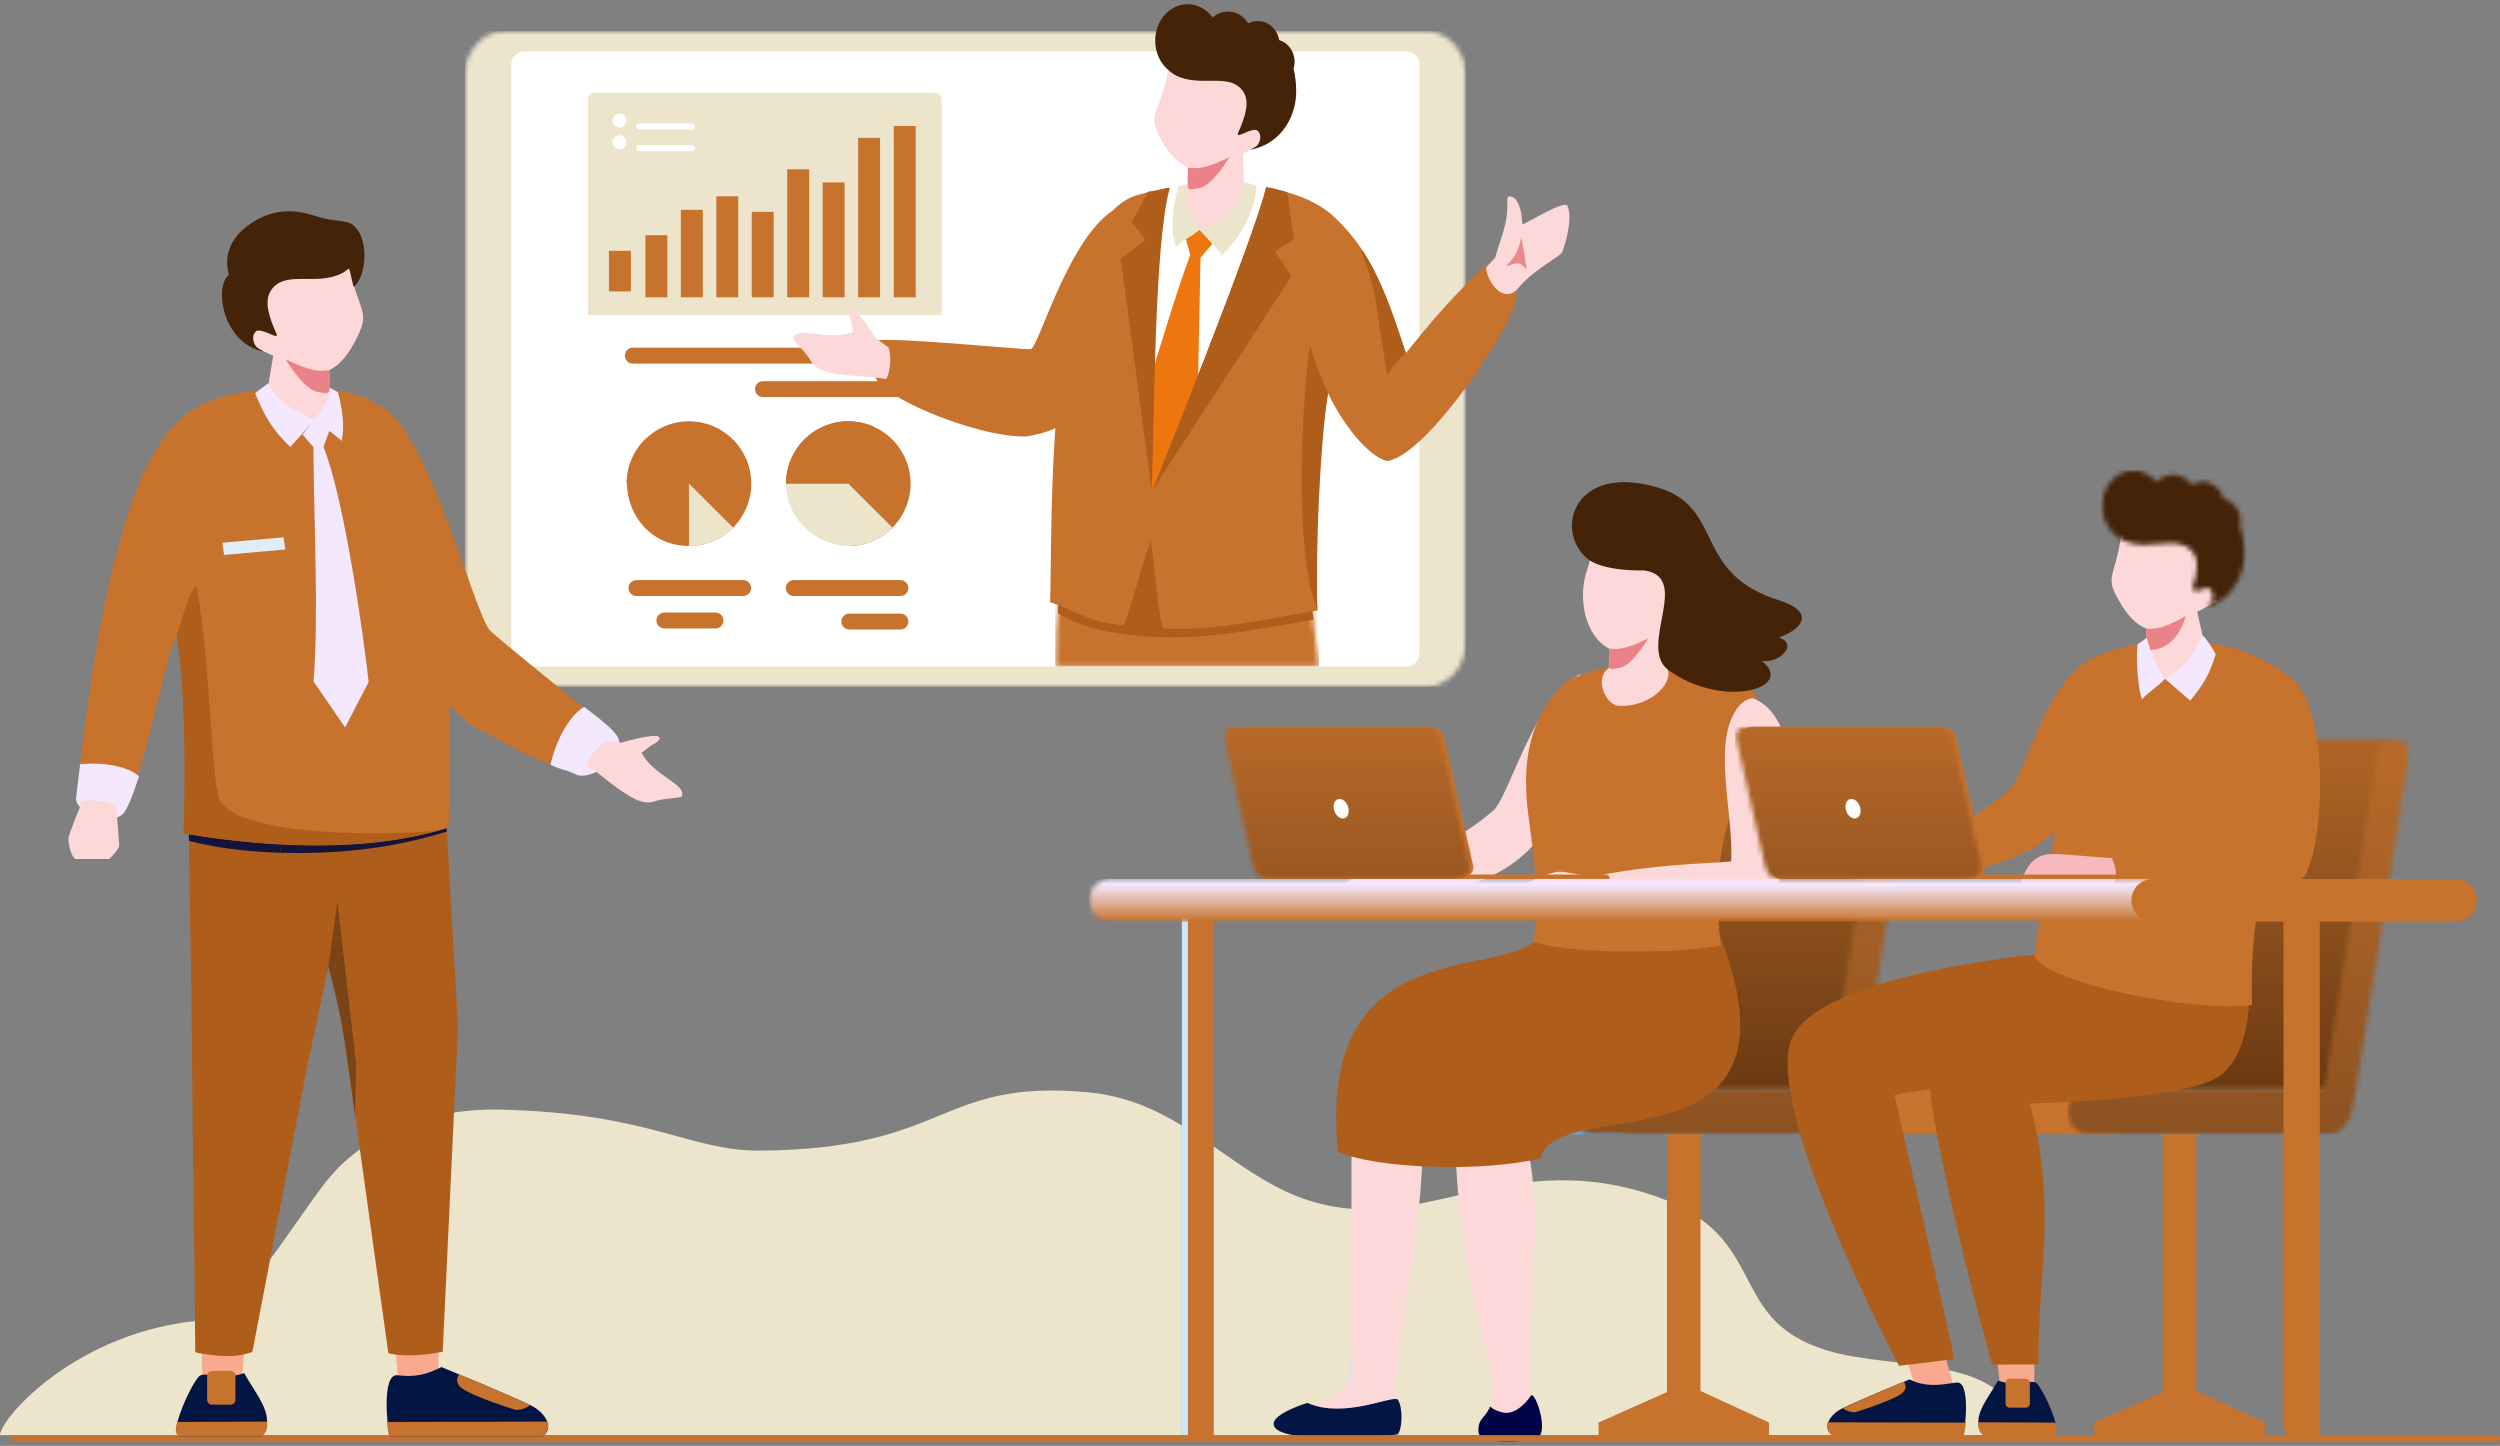 <svg width="536" height="310" viewBox="0 0 536 310" fill="none" xmlns="http://www.w3.org/2000/svg">
<rect x="0" y="0" width="536" height="310" fill="#808080" stroke="none"/>
<g clip-path="url(#clip0_21633_10812)">
<path fill-rule="evenodd" clip-rule="evenodd" d="M0 307.693H432.756C431.7 289.966 406.529 294.111 391.604 289.507C368.876 282.497 380.664 263.926 352.058 255.536C318.178 245.598 300.304 269.793 271.735 253.405C259.22 246.227 249.715 235.613 232.902 234.151C200.995 231.372 203.516 246.424 162.927 246.688C147.712 246.786 139.692 238.69 107.22 237.894C93.637 237.562 78.713 242.179 69.973 253.267C62.663 262.533 51.234 282.43 43.172 283.111C16.724 285.347 0.272 303.754 0 307.693Z" fill="#EDE4CC"/>
<mask id="mask0_21633_10812" style="mask-type:luminance" maskUnits="userSpaceOnUse" x="99" y="6" width="216" height="142">
<path d="M108.188 6.674H305.723C310.409 6.674 314.25 10.943 314.25 16.166V137.764C314.25 142.984 310.417 147.256 305.723 147.256H108.188C103.502 147.256 99.66 142.986 99.66 137.764V16.166C99.66 10.945 103.493 6.674 108.188 6.674Z" fill="white"/>
</mask>
<g mask="url(#mask0_21633_10812)">
<path d="M314.246 6.674H99.672V147.254H314.246V6.674Z" fill="#EDE4CC"/>
</g>
<path fill-rule="evenodd" clip-rule="evenodd" d="M112.341 11.043H301.584C302.313 11.045 303.011 11.336 303.526 11.852C304.041 12.368 304.331 13.068 304.333 13.798V140.132C304.331 140.862 304.041 141.562 303.526 142.078C303.011 142.594 302.313 142.885 301.584 142.887H112.341C111.612 142.885 110.913 142.594 110.398 142.078C109.883 141.562 109.592 140.862 109.59 140.132V13.798C109.592 13.068 109.883 12.368 110.398 11.852C110.913 11.336 111.612 11.045 112.341 11.043Z" fill="white"/>
<path fill-rule="evenodd" clip-rule="evenodd" d="M127.539 19.9H200.429C200.821 19.901 201.197 20.058 201.475 20.336C201.752 20.613 201.908 20.99 201.909 21.382V67.531H126.059V21.382C126.06 20.99 126.216 20.613 126.493 20.336C126.771 20.058 127.147 19.901 127.539 19.9Z" fill="#EDE4CC"/>
<path fill-rule="evenodd" clip-rule="evenodd" d="M193.052 124.369H170.176C169.724 124.371 169.292 124.551 168.973 124.871C168.653 125.191 168.474 125.625 168.473 126.077C168.474 126.529 168.654 126.962 168.973 127.282C169.292 127.601 169.725 127.781 170.176 127.783H193.052C193.504 127.781 193.937 127.601 194.256 127.282C194.576 126.962 194.756 126.529 194.758 126.077C194.757 125.624 194.577 125.191 194.257 124.871C193.938 124.55 193.504 124.37 193.052 124.369Z" fill="#C8732D"/>
<path fill-rule="evenodd" clip-rule="evenodd" d="M193.054 131.553H182.09C181.639 131.554 181.207 131.735 180.887 132.054C180.568 132.374 180.388 132.807 180.387 133.258C180.388 133.711 180.568 134.144 180.887 134.464C181.206 134.784 181.639 134.964 182.09 134.966H193.054C193.506 134.965 193.939 134.785 194.259 134.465C194.579 134.145 194.759 133.711 194.76 133.258C194.758 132.806 194.578 132.373 194.258 132.053C193.939 131.734 193.506 131.554 193.054 131.553Z" fill="#C8732D"/>
<path fill-rule="evenodd" clip-rule="evenodd" d="M181.875 90.322C178.334 90.323 174.938 91.732 172.434 94.239C169.93 96.747 168.523 100.147 168.523 103.693H181.877V117.064C183.631 117.064 185.367 116.718 186.987 116.046C188.608 115.374 190.08 114.389 191.32 113.148C192.56 111.906 193.543 110.432 194.214 108.81C194.886 107.188 195.231 105.449 195.231 103.693C195.231 101.937 194.886 100.199 194.214 98.576C193.543 96.954 192.56 95.48 191.32 94.239C190.08 92.997 188.608 92.012 186.987 91.34C185.367 90.668 183.631 90.322 181.877 90.322" fill="#C8732D"/>
<path fill-rule="evenodd" clip-rule="evenodd" d="M181.195 117.048C181.305 117.048 181.416 117.048 181.526 117.06C181.416 117.06 181.305 117.06 181.195 117.048ZM180.206 116.961C180.3 116.973 180.395 116.985 180.49 116.993C180.395 116.981 180.3 116.981 180.206 116.961ZM179.554 116.863C179.64 116.879 179.725 116.894 179.812 116.906C179.727 116.894 179.64 116.879 179.554 116.863ZM168.523 103.694C168.523 110.982 174.631 116.908 181.877 117.058C181.763 117.058 181.648 117.058 181.534 117.058H181.877H182.17C185.62 116.987 188.908 115.577 191.341 113.126L181.877 103.689L168.523 103.694Z" fill="#EDE4CC"/>
<path fill-rule="evenodd" clip-rule="evenodd" d="M168.597 105.106C168.597 105.178 168.611 105.251 168.621 105.324C168.621 105.251 168.603 105.178 168.597 105.106ZM168.564 104.763C168.564 104.848 168.578 104.93 168.586 105.013C168.578 104.93 168.57 104.848 168.564 104.763ZM168.528 104.053C168.528 104.159 168.528 104.257 168.538 104.37C168.534 104.265 168.523 104.159 168.523 104.053H168.528ZM172.631 94.043C171.331 95.29 170.296 96.788 169.59 98.446C168.884 100.104 168.521 101.889 168.523 103.691H181.877L172.631 94.043Z" fill="#C8732D"/>
<path fill-rule="evenodd" clip-rule="evenodd" d="M147.719 90.322C145.965 90.322 144.229 90.668 142.608 91.34C140.988 92.011 139.515 92.996 138.275 94.238C137.035 95.479 136.051 96.954 135.38 98.576C134.709 100.198 134.363 101.937 134.363 103.693H147.719V117.064C149.473 117.064 151.209 116.718 152.829 116.046C154.449 115.374 155.922 114.389 157.162 113.148C158.402 111.906 159.385 110.432 160.056 108.81C160.727 107.188 161.073 105.449 161.073 103.693C161.073 101.937 160.727 100.199 160.056 98.576C159.385 96.954 158.402 95.48 157.162 94.239C155.922 92.997 154.449 92.012 152.829 91.34C151.209 90.668 149.473 90.322 147.719 90.322Z" fill="#C8732D"/>
<path fill-rule="evenodd" clip-rule="evenodd" d="M147.381 117.06C147.494 117.06 147.61 117.06 147.726 117.06V103.693L157.187 113.13C155.948 114.379 154.473 115.37 152.849 116.045C151.225 116.72 149.484 117.066 147.726 117.064M147.044 117.048C147.153 117.048 147.265 117.048 147.374 117.06L147.044 117.048ZM146.055 116.961C146.15 116.973 146.244 116.985 146.339 116.993C146.244 116.981 146.15 116.981 146.055 116.961ZM145.403 116.863C145.488 116.879 145.576 116.893 145.661 116.906C145.582 116.893 145.488 116.879 145.403 116.863Z" fill="#EDE4CC"/>
<path fill-rule="evenodd" clip-rule="evenodd" d="M134.406 104.763C134.406 104.846 134.42 104.93 134.428 105.013C134.42 104.93 134.408 104.846 134.408 104.763H134.406ZM134.37 104.053C134.37 104.159 134.374 104.265 134.382 104.37C134.376 104.265 134.372 104.159 134.37 104.053ZM138.469 94.043C135.992 96.417 134.525 99.656 134.374 103.086C134.363 103.289 134.359 103.492 134.359 103.685H134.386C134.66 111.124 140.008 117.056 147.715 117.056V103.691L138.469 94.043Z" fill="#C8732D"/>
<path fill-rule="evenodd" clip-rule="evenodd" d="M193.053 74.539H135.67C135.218 74.54 134.785 74.72 134.466 75.04C134.146 75.36 133.966 75.794 133.965 76.247C133.966 76.699 134.146 77.133 134.466 77.453C134.785 77.773 135.218 77.953 135.67 77.954H193.053C193.505 77.953 193.938 77.773 194.258 77.453C194.577 77.133 194.757 76.699 194.758 76.247C194.757 75.794 194.577 75.36 194.258 75.04C193.938 74.72 193.505 74.54 193.053 74.539Z" fill="#C8732D"/>
<path fill-rule="evenodd" clip-rule="evenodd" d="M193.051 81.723H163.578C163.127 81.724 162.694 81.905 162.375 82.225C162.056 82.545 161.876 82.978 161.875 83.43C161.876 83.883 162.056 84.316 162.375 84.636C162.694 84.956 163.127 85.136 163.578 85.138H193.051C193.503 85.137 193.937 84.957 194.256 84.637C194.576 84.317 194.756 83.883 194.757 83.43C194.756 82.978 194.576 82.544 194.256 82.224C193.937 81.904 193.503 81.724 193.051 81.723Z" fill="#C8732D"/>
<path fill-rule="evenodd" clip-rule="evenodd" d="M159.328 124.369H136.452C136 124.37 135.566 124.55 135.247 124.871C134.927 125.191 134.747 125.624 134.746 126.077C134.748 126.529 134.928 126.962 135.248 127.282C135.567 127.601 136 127.781 136.452 127.783H159.328C159.779 127.781 160.212 127.601 160.532 127.282C160.851 126.962 161.032 126.529 161.033 126.077C161.032 125.624 160.852 125.191 160.533 124.871C160.213 124.55 159.78 124.37 159.328 124.369Z" fill="#C8732D"/>
<path fill-rule="evenodd" clip-rule="evenodd" d="M153.408 131.322H142.444C141.992 131.323 141.559 131.503 141.24 131.823C140.92 132.142 140.74 132.576 140.738 133.028C140.739 133.481 140.919 133.914 141.239 134.234C141.559 134.554 141.992 134.735 142.444 134.736H153.408C153.86 134.735 154.293 134.554 154.613 134.234C154.932 133.914 155.112 133.481 155.113 133.028C155.112 132.576 154.931 132.142 154.612 131.823C154.292 131.503 153.859 131.323 153.408 131.322Z" fill="#C8732D"/>
<path fill-rule="evenodd" clip-rule="evenodd" d="M132.826 24.381C133.121 24.381 133.409 24.468 133.654 24.632C133.899 24.796 134.09 25.029 134.203 25.302C134.316 25.575 134.345 25.875 134.288 26.164C134.23 26.454 134.088 26.72 133.88 26.928C133.672 27.137 133.406 27.279 133.117 27.337C132.828 27.394 132.528 27.365 132.256 27.252C131.984 27.139 131.751 26.948 131.587 26.702C131.423 26.457 131.336 26.168 131.336 25.873C131.336 25.477 131.493 25.098 131.772 24.818C132.052 24.538 132.431 24.381 132.826 24.381Z" fill="white"/>
<path fill-rule="evenodd" clip-rule="evenodd" d="M132.826 29.01C133.121 29.01 133.409 29.097 133.654 29.261C133.899 29.425 134.09 29.658 134.203 29.931C134.316 30.204 134.345 30.504 134.288 30.793C134.23 31.082 134.088 31.348 133.88 31.557C133.672 31.766 133.406 31.908 133.117 31.965C132.828 32.023 132.528 31.994 132.256 31.881C131.984 31.768 131.751 31.576 131.587 31.331C131.423 31.086 131.336 30.797 131.336 30.502C131.336 30.106 131.493 29.727 131.772 29.447C132.052 29.167 132.431 29.01 132.826 29.01Z" fill="white"/>
<path fill-rule="evenodd" clip-rule="evenodd" d="M137.048 26.479H148.347C148.521 26.479 148.687 26.548 148.809 26.671C148.932 26.794 149.001 26.96 149.001 27.133C149.001 27.307 148.932 27.473 148.809 27.595C148.687 27.718 148.521 27.787 148.347 27.788H137.048C136.875 27.787 136.709 27.718 136.587 27.595C136.464 27.473 136.395 27.307 136.395 27.133C136.395 26.96 136.464 26.794 136.587 26.671C136.709 26.548 136.875 26.479 137.048 26.479Z" fill="white"/>
<path fill-rule="evenodd" clip-rule="evenodd" d="M137.048 31.109H148.347C148.521 31.11 148.687 31.179 148.809 31.302C148.932 31.424 149.001 31.59 149.001 31.764C149.001 31.937 148.932 32.104 148.809 32.226C148.687 32.349 148.521 32.418 148.347 32.419H137.048C136.875 32.418 136.709 32.349 136.587 32.226C136.464 32.104 136.395 31.937 136.395 31.764C136.395 31.59 136.464 31.424 136.587 31.302C136.709 31.179 136.875 31.11 137.048 31.109Z" fill="white"/>
<path fill-rule="evenodd" clip-rule="evenodd" d="M181.869 103.693L172.625 94.045C174.548 92.2 176.977 90.971 179.601 90.518C182.226 90.064 184.926 90.405 187.355 91.497L181.869 103.693Z" fill="#C8732D"/>
<path fill-rule="evenodd" clip-rule="evenodd" d="M243.165 66.181C237.705 78.175 235.653 91.243 220.033 93.575C208.978 93.882 186.268 84.02 187.762 80.198C189.386 76.047 183.592 72.758 189.945 72.879C198.387 72.855 219.052 74.996 220.957 74.862C222.76 74.736 229.742 48.026 240.822 43.993C242.138 43.145 247.008 60.387 243.165 66.183" fill="#C8732D"/>
<path fill-rule="evenodd" clip-rule="evenodd" d="M187.759 72.519C187 71.332 183.936 66.66 182.706 66.146C182.076 65.884 182.044 66.124 181.944 66.478C181.857 66.788 181.958 67.506 182.182 67.937C182.649 68.842 182.633 70.69 182.963 71.147C177.569 73.302 170.531 69.59 170.012 72.615C170.268 73.176 172.824 75.723 173.309 76.551C174.852 79.194 175.896 80.32 187.436 80.867C187.983 80.893 189.424 81.255 190.017 81.273C190.539 80.381 191.347 77.466 190.527 74.514L187.759 72.519Z" fill="#FDD8D9"/>
<mask id="mask1_21633_10812" style="mask-type:luminance" maskUnits="userSpaceOnUse" x="226" y="91" width="57" height="52">
<path d="M228.532 117.935C227.177 123.883 226.221 133.471 226.31 142.887H282.818C281.748 132.747 280.058 122.375 279.551 115.664C279.551 115.664 266.26 115.507 258.171 110.931C245.877 103.981 238.273 75.69 240.582 104.804C241.012 110.26 230.446 110.411 228.532 117.935Z" fill="white"/>
</mask>
<g mask="url(#mask1_21633_10812)">
<path d="M282.823 75.689H226.227V142.885H282.823V75.689Z" fill="url(#paint0_linear_21633_10812)"/>
</g>
<path fill-rule="evenodd" clip-rule="evenodd" d="M228.526 117.935C227.476 122.548 226.956 125.817 226.82 131.444C232.404 135.028 240.105 136.136 247.54 136.557C259.113 137.211 271.489 134.524 281.616 132.871C280.739 125.497 279.978 121.387 279.545 115.664C279.545 115.664 266.254 115.507 258.165 110.931C245.871 103.981 238.268 75.69 240.576 104.804C241.007 110.26 230.44 110.411 228.526 117.935Z" fill="#AE5D1A"/>
<path fill-rule="evenodd" clip-rule="evenodd" d="M284.724 84.249C282.919 94.849 281.451 112.825 282.444 130.881C270.832 132.878 259.929 135.303 249.406 134.744C248.594 134.701 247.008 116.569 246.73 116.183C246.346 115.646 241.481 134.124 240.842 134.073C233.49 133.439 230.182 130.723 225.137 129.115C225.746 114.772 223.433 46.153 244.661 41.595C259.02 37.566 278.28 38.841 286.235 46.696L286.302 46.759C294.381 54.348 297.554 63.964 301.424 75.731C307.085 68.549 312.331 62.72 318.377 56.981C319.977 55.46 325.124 61.978 325.09 63.787C324.994 68.788 306.289 97.535 297.457 98.836C293.276 97.955 287.646 90.551 284.73 84.263" fill="#C8732D"/>
<path fill-rule="evenodd" clip-rule="evenodd" d="M250.234 40.194C247.627 52.036 246.721 92.034 246.985 105.249C247.491 104.254 269.594 49.198 271.461 40.057C265.401 38.329 256.9 38.563 250.224 40.204" fill="white"/>
<path d="M246.109 82.743L246.989 105.238L256.799 84.556L257.388 55.247L260.257 51.899L257.163 49.256L254.168 50.943L255.183 54.653C252.17 62.7 248.109 76.473 246.109 82.743Z" fill="#EE760F"/>
<path fill-rule="evenodd" clip-rule="evenodd" d="M292.094 53.668C296.222 59.94 298.638 67.277 301.415 75.718C301.415 75.718 298.926 77.871 298.187 79.188C297.448 80.505 297.405 80.505 297.405 80.505C297.405 80.505 295.966 71.408 295.103 65.313C294.24 59.218 291.73 53.66 291.73 53.66L292.094 53.668Z" fill="#AE5D1A"/>
<path fill-rule="evenodd" clip-rule="evenodd" d="M284.727 84.251C283.035 95.026 282.044 117.356 282.446 130.883C276.761 116.756 279.776 79.776 280.879 74.082C281.904 77.564 283.193 80.962 284.737 84.247" fill="#AE5D1A"/>
<path fill-rule="evenodd" clip-rule="evenodd" d="M248.646 29.405C250.173 32.454 252.301 34.792 254.694 35.937L254.613 40.356L253.972 40.903C251.456 43.603 254.3 49.425 257.165 49.255C264.41 49.612 269.851 43.383 267.672 40.155L266.726 39.1L266.523 32.842C266.899 32.822 269.618 31.273 270.428 31.025C271.238 30.777 272.426 29.214 272.507 27.569C272.588 25.924 270.04 26.453 270.04 26.453C273.124 22.228 276.616 18.776 272.089 14.973C267.561 11.169 257.159 8.947 257.159 8.947L250.893 6.768C251.689 8.931 250.625 16.146 249.017 20.651C247.578 24.692 246.597 25.326 248.646 29.405Z" fill="#FDD8D9"/>
<path fill-rule="evenodd" clip-rule="evenodd" d="M263.565 33.711C263.565 33.711 260.024 39.791 257.115 40.343C254.205 40.893 255.694 40.487 254.609 40.357L254.691 35.937C256.695 36.258 258.656 36.1 263.565 33.711Z" fill="#EA8287"/>
<path fill-rule="evenodd" clip-rule="evenodd" d="M251.992 16.119C257.196 18.791 263.19 15.623 266.221 19.197C267.722 20.966 267.571 23.519 265.89 27.459C265.395 28.62 264.733 29.476 266.702 28.567C267.602 28.16 269.082 27.569 269.588 27.977C270.714 28.888 270.146 30.803 269.246 31.419C268.84 31.694 268.087 32.104 268.087 32.104C275.088 30.777 278.005 24.452 277.906 19.362C277.886 17.804 277.699 16.253 277.35 14.735C277.497 14.252 277.572 13.751 277.571 13.247C277.571 11.037 276.164 9.171 274.239 8.583C273.882 6.274 271.975 4.517 269.675 4.517C269.004 4.516 268.341 4.668 267.738 4.962L267.506 4.901C267.137 4.274 266.633 3.736 266.031 3.327C265.429 2.919 264.743 2.649 264.024 2.539C263.305 2.428 262.57 2.479 261.873 2.688C261.176 2.897 260.534 3.259 259.994 3.747C258.719 2.008 256.79 0.9 254.632 0.9C250.79 0.9 247.676 4.405 247.676 8.731C247.676 11.437 248.894 13.814 250.75 15.237C251.134 15.575 251.551 15.874 251.994 16.129" fill="#442309"/>
<path fill-rule="evenodd" clip-rule="evenodd" d="M318.625 57.354L320.568 55.234C321.244 52.636 322.282 50.28 322.854 47.49C323.141 46.092 323.26 43.851 323.165 42.916C323.025 41.558 324.619 42.176 325.084 42.894C326.401 44.927 326.217 47.055 326.389 48.106C327.163 47.997 335.526 42.703 336.092 44.169C337.252 47.218 335.504 52.575 334.949 54.008C334.523 55.106 328.757 57.639 325.037 62.317C321.492 65.061 318.613 59.418 318.625 57.354Z" fill="#FDD8D9"/>
<path fill-rule="evenodd" clip-rule="evenodd" d="M325.874 52.143C325.874 52.143 325.297 54.159 324.499 55.18C323.701 56.2 322.875 57.13 322.875 57.13C325.49 56.351 325.476 55.93 327.342 57.752C327.342 57.752 326.922 55.424 326.767 54.249C326.613 53.074 326.146 50.945 326.146 50.945L325.874 52.143Z" fill="#E68A8E"/>
<path fill-rule="evenodd" clip-rule="evenodd" d="M246.992 105.238L276.869 59.277L273.389 53.877L277.436 51.263L275.986 41.214C274.971 40.919 272.693 40.262 271.456 40.1C269.513 49.396 247.51 104.211 246.994 105.236" fill="#AE5D1A"/>
<path fill-rule="evenodd" clip-rule="evenodd" d="M246.922 105.237L240.305 55.429L245.598 51.52L242.664 47.545L246.215 41.04C247.496 41.145 249.295 40.401 250.834 40.227C247.383 52.17 247.515 91.71 246.922 105.247" fill="#AE5D1A"/>
<path d="M143.083 50.424H138.379V63.74H143.083V50.424Z" fill="#C8732D"/>
<path d="M150.677 44.988H145.973V63.74H150.677V44.988Z" fill="#C8732D"/>
<path d="M158.282 42.092H153.578V63.741H158.282V42.092Z" fill="#C8732D"/>
<path d="M165.88 45.414H161.176V63.739H165.88V45.414Z" fill="#C8732D"/>
<path d="M173.482 36.293H168.777V63.738H173.482V36.293Z" fill="#C8732D"/>
<path d="M181.083 39.107H176.379V63.741H181.083V39.107Z" fill="#C8732D"/>
<path d="M188.685 29.562H183.98V63.743H188.685V29.562Z" fill="#C8732D"/>
<path d="M196.337 27.018H191.633V63.739H196.337V27.018Z" fill="#C8732D"/>
<path fill-rule="evenodd" clip-rule="evenodd" d="M257.164 49.253C258.847 51.217 260.352 52.693 262.037 54.657C265.746 51.081 268.861 46.096 269.43 39.863C268.163 39.442 268.246 39.342 266.76 39.135C266.274 43.363 263.964 46.777 257.164 49.253Z" fill="#EDE4CC"/>
<path fill-rule="evenodd" clip-rule="evenodd" d="M257.164 49.255C255.268 50.959 254.011 51.19 252.116 52.896C250.764 48.627 251.457 44.347 252.705 39.885L254.628 39.478C254.177 42.967 255.3 46.854 257.164 49.247" fill="#EDE4CC"/>
<path fill-rule="evenodd" clip-rule="evenodd" d="M342.727 304.995L361.306 296.711L379.273 304.995V307.841C367.077 307.801 354.882 307.841 342.727 307.841V304.995Z" fill="#C8732D"/>
<path fill-rule="evenodd" clip-rule="evenodd" d="M346.739 233.509H297.382C296.74 233.496 296.102 233.611 295.505 233.848C294.908 234.085 294.364 234.438 293.906 234.888C293.447 235.338 293.083 235.875 292.834 236.468C292.585 237.061 292.457 237.697 292.457 238.34C292.457 238.983 292.585 239.62 292.834 240.212C293.083 240.805 293.447 241.342 293.906 241.792C294.364 242.242 294.908 242.596 295.505 242.833C296.102 243.069 296.74 243.185 297.382 243.172H346.739C347.381 243.185 348.019 243.069 348.616 242.833C349.213 242.596 349.756 242.242 350.215 241.792C350.674 241.342 351.038 240.805 351.287 240.212C351.536 239.62 351.664 238.983 351.664 238.34C351.664 237.697 351.536 237.061 351.287 236.468C351.038 235.875 350.674 235.338 350.215 234.888C349.756 234.438 349.213 234.085 348.616 233.848C348.019 233.611 347.381 233.496 346.739 233.509Z" fill="#59ABEA"/>
<mask id="mask2_21633_10812" style="mask-type:luminance" maskUnits="userSpaceOnUse" x="346" y="158" width="61" height="76">
<path d="M361.647 158.4H406.776L395.427 233.685L350.297 233.726C350.121 233.726 349.944 233.713 349.77 233.685C347.912 233.685 346.671 231.652 346.96 229.823L357.786 161.22C358.074 159.38 359.792 158.406 361.643 158.406L361.647 158.4Z" fill="white"/>
</mask>
<g mask="url(#mask2_21633_10812)">
<path d="M406.773 158.4H346.664V233.728H406.773V158.4Z" fill="url(#paint1_linear_21633_10812)"/>
</g>
<mask id="mask3_21633_10812" style="mask-type:luminance" maskUnits="userSpaceOnUse" x="337" y="158" width="74" height="86">
<path d="M403.432 161.218L391.966 233.51H341.899C340.637 233.536 339.434 234.056 338.551 234.96C337.667 235.863 337.172 237.077 337.172 238.341C337.172 239.606 337.667 240.82 338.551 241.723C339.434 242.626 340.637 243.147 341.899 243.173H392.35C397.164 243.173 398 238.658 398.441 235.923L410.124 162.273C410.414 160.443 409.171 158.41 407.314 158.41C405.454 158.41 403.74 159.386 403.456 161.224" fill="white"/>
</mask>
<g mask="url(#mask3_21633_10812)">
<path d="M410.411 158.402H337.078V243.173H410.411V158.402Z" fill="url(#paint2_linear_21633_10812)"/>
</g>
<path d="M364.584 243.17H357.402V301.252H364.584V243.17Z" fill="#C8732D"/>
<path fill-rule="evenodd" clip-rule="evenodd" d="M294.478 244.158L299.686 244.711L293.214 305.834C293.184 306.182 293.086 306.521 292.924 306.831C292.763 307.14 292.541 307.414 292.272 307.636C292.003 307.859 291.693 308.025 291.359 308.126C291.025 308.227 290.674 308.26 290.327 308.223C289.981 308.186 289.645 308.08 289.339 307.912C289.034 307.743 288.765 307.515 288.549 307.241C288.332 306.967 288.173 306.653 288.08 306.316C287.986 305.98 287.961 305.628 288.006 305.281L294.478 244.158Z" fill="#DAE2ED"/>
<path fill-rule="evenodd" clip-rule="evenodd" d="M299.658 244.96L293.212 305.831C293.295 306.123 293.309 306.429 293.251 306.727C293.194 307.024 293.067 307.304 292.88 307.543C292.694 307.781 292.454 307.972 292.18 308.1C291.905 308.228 291.605 308.289 291.302 308.278C291 308.267 290.704 308.184 290.44 308.037C290.176 307.89 289.95 307.682 289.782 307.43C289.613 307.178 289.506 306.89 289.471 306.589C289.435 306.289 289.47 305.984 289.575 305.699L296.048 244.578L299.658 244.96Z" fill="#A2BCD9"/>
<path d="M315.593 213.609L289.775 225.979L289.724 295.81C289.54 296.013 289.359 296.233 289.178 296.438C289.038 296.6 288.9 296.757 288.76 296.912C288.425 297.286 288.096 297.639 287.767 297.969C287.621 298.119 287.473 298.265 287.322 298.404C284.904 300.681 281.985 301.047 279.587 301.433C277.729 301.732 276.31 301.839 274.878 304.179C274.834 304.25 274.798 304.325 274.769 304.403C274.692 304.607 274.664 304.827 274.688 305.044C274.711 305.261 274.785 305.469 274.904 305.653C275.022 305.836 275.182 305.989 275.37 306.099C275.558 306.209 275.769 306.274 275.987 306.288L297.629 307.326C297.916 307.342 298.204 307.299 298.474 307.198C298.744 307.098 298.99 306.942 299.197 306.742C299.404 306.541 299.568 306.3 299.677 306.033C299.787 305.767 299.84 305.48 299.834 305.192L299.141 295.637C299.141 295.637 299.141 295.623 299.141 295.598C301.125 277.22 306.406 256.878 304.7 235.089C304.7 235.089 332.908 208.514 332.902 207.528C332.896 206.542 315.587 213.605 315.587 213.605" fill="#FDD8D9"/>
<path d="M315.72 219.514C316.661 227.646 310.994 232.475 311.934 240.608C311.948 260.971 315.457 276.096 320.275 296.657C320.433 297.336 319.219 303.805 319.357 304.48C321.499 306.771 327.832 310.073 328.494 299.506C325.765 281.752 332.881 261.326 325.854 239.736L330.288 218.203L315.72 219.514Z" fill="#FDD8D9"/>
<path fill-rule="evenodd" clip-rule="evenodd" d="M330.806 198.648C328.63 212.133 281.671 195.879 286.875 246.917C294.793 250.564 317.647 251.39 330.355 248.34C333.458 233.994 389.462 252.778 368.366 199.527C364.305 190.033 332.305 192.564 330.804 198.642" fill="#AE5D1A"/>
<path fill-rule="evenodd" clip-rule="evenodd" d="M338.41 161.536C335.973 166.905 334.637 178.143 323.576 185.649C311.544 193.813 287.681 193.927 288.522 189.644C289.072 186.834 303.768 187.495 320.07 173.888C323.552 170.981 328.778 149.74 338.676 144.646C339.843 143.894 341.823 156.39 338.41 161.536Z" fill="#FDD8D9"/>
<path fill-rule="evenodd" clip-rule="evenodd" d="M376.691 149.378C380.827 166.276 365.151 168.616 368.903 202.731C356.493 204.457 339.463 204.666 328.797 202.036C330.503 189.482 327.812 178.116 327.317 171.263C326.572 160.952 328.941 153.324 334.681 147.213C340.163 141.374 369.699 138.941 376.691 149.378Z" fill="#C8732D"/>
<path fill-rule="evenodd" clip-rule="evenodd" d="M367.798 189.912C367.66 193.488 368.407 198.089 368.907 202.734C364.326 203.37 361.461 203.751 356.371 203.966C357.407 201.685 365.305 191.579 367.798 189.912Z" fill="#C8732D"/>
<path fill-rule="evenodd" clip-rule="evenodd" d="M344.994 139.037L344.948 143.208L344.339 143.729C341.983 146.29 344.588 151.501 347.291 151.322C354.127 151.61 359.337 145.963 357.26 142.932L356.36 141.942L356.123 136.046C356.476 136.024 359.032 134.546 359.796 134.304C360.559 134.062 361.668 132.582 361.733 131.025C361.798 129.467 359.398 129.99 359.398 129.99C362.281 125.983 365.552 122.704 361.256 119.144C356.959 115.584 347.132 113.557 347.132 113.557L341.212 111.549C341.977 113.582 341.748 117.955 340.26 122.218C338.148 128.274 339.923 136.512 344.988 139.043" fill="#FDD8D9"/>
<path fill-rule="evenodd" clip-rule="evenodd" d="M353.349 136.879C353.349 136.879 350.05 142.638 347.309 143.181C344.568 143.724 345.969 143.325 344.945 143.212L344.992 139.04C346.886 139.331 348.734 139.168 353.349 136.883" fill="#EA8287"/>
<path fill-rule="evenodd" clip-rule="evenodd" d="M276.068 172.85C277.231 172.571 278.443 173.46 278.77 174.83C279.097 176.2 278.419 177.542 277.253 177.821C276.088 178.099 274.878 177.211 274.551 175.84C274.224 174.47 274.902 173.128 276.068 172.85Z" fill="white"/>
<path fill-rule="evenodd" clip-rule="evenodd" d="M376.065 149.774C388.045 155.133 383.421 180.305 381.285 189.472C379.198 198.022 331.531 192.19 324.191 191.875C324.723 190.291 329.818 187.941 333.316 187.028C335.685 186.418 339.675 188.313 342.755 187.703C357.374 184.806 371.113 185.119 371.18 184.576C371.633 173.574 366.845 158.617 372.864 151.337C373.414 150.67 375.178 149.375 376.069 149.774" fill="#FDD8D9"/>
<path fill-rule="evenodd" clip-rule="evenodd" d="M316.983 307.001C317.148 310.02 328.037 309.152 329.675 308.247C332.111 306.902 329.145 298.174 328.225 299.231C328.225 299.231 325.383 303.704 322.031 302.801C318.679 301.898 319.85 300.9 319.275 302.033C318.203 304.155 316.839 304.218 316.983 307.001Z" fill="#000446"/>
<path fill-rule="evenodd" clip-rule="evenodd" d="M352.601 122.312C352.601 122.312 343.595 122.617 340.237 119.701C333.197 113.643 337.483 99.191 355.483 104.541C369.803 108.8 362.792 122.883 381.433 128.713C388.336 130.874 387.524 134.339 381.455 136.691C385.591 138.152 381.593 142.206 377.77 141.718C385.059 147.565 369.277 152.115 357.712 143.656C351.058 138.777 362.753 123.836 352.601 122.31" fill="#442309"/>
<path fill-rule="evenodd" clip-rule="evenodd" d="M280.307 300.784C280.307 300.784 272.907 303.006 273.061 305.354C273.37 310.093 299.507 307.696 299.659 307.537C300.662 306.47 300.824 301.808 299.718 300.133C298.893 298.889 288.301 304.362 280.309 300.784" fill="#031542"/>
<path fill-rule="evenodd" clip-rule="evenodd" d="M449.02 304.995L467.597 296.711L485.566 304.995V307.841C473.37 307.801 461.173 307.841 449.02 307.841V304.995Z" fill="#C8732D"/>
<path fill-rule="evenodd" clip-rule="evenodd" d="M453.033 233.509H403.676C402.414 233.535 401.212 234.055 400.328 234.958C399.444 235.862 398.949 237.076 398.949 238.34C398.949 239.605 399.444 240.819 400.328 241.722C401.212 242.625 402.414 243.146 403.676 243.172H453.033C453.675 243.185 454.313 243.069 454.91 242.833C455.507 242.596 456.051 242.242 456.509 241.792C456.968 241.342 457.332 240.805 457.581 240.212C457.83 239.62 457.958 238.983 457.958 238.34C457.958 237.697 457.83 237.061 457.581 236.468C457.332 235.875 456.968 235.338 456.509 234.888C456.051 234.438 455.507 234.085 454.91 233.848C454.313 233.611 453.675 233.496 453.033 233.509Z" fill="#C8732D"/>
<mask id="mask4_21633_10812" style="mask-type:luminance" maskUnits="userSpaceOnUse" x="453" y="158" width="61" height="76">
<path d="M467.951 158.4H513.08L501.728 233.685L456.601 233.726C456.423 233.727 456.246 233.713 456.071 233.685C454.211 233.685 452.971 231.652 453.261 229.823L464.085 161.22C464.375 159.38 466.091 158.406 467.942 158.406L467.951 158.4Z" fill="white"/>
</mask>
<g mask="url(#mask4_21633_10812)">
<path d="M513.074 158.4H452.965V233.728H513.074V158.4Z" fill="url(#paint3_linear_21633_10812)"/>
</g>
<mask id="mask5_21633_10812" style="mask-type:luminance" maskUnits="userSpaceOnUse" x="443" y="158" width="74" height="86">
<path d="M509.739 161.218L498.272 233.51H448.199C447.557 233.497 446.919 233.612 446.322 233.849C445.725 234.086 445.181 234.44 444.722 234.89C444.264 235.339 443.899 235.877 443.65 236.469C443.402 237.062 443.273 237.698 443.273 238.341C443.273 238.984 443.402 239.621 443.65 240.214C443.899 240.806 444.264 241.343 444.722 241.793C445.181 242.243 445.725 242.597 446.322 242.834C446.919 243.071 447.557 243.186 448.199 243.173H498.647C503.463 243.173 504.298 238.658 504.738 235.923L516.419 162.273C516.712 160.443 515.469 158.41 513.609 158.41C511.751 158.41 510.036 159.386 509.751 161.224" fill="white"/>
</mask>
<g mask="url(#mask5_21633_10812)">
<path d="M516.712 158.402H443.379V243.173H516.712V158.402Z" fill="url(#paint4_linear_21633_10812)"/>
</g>
<path d="M470.877 243.17H463.695V301.252H470.877V243.17Z" fill="#C8732D"/>
<path fill-rule="evenodd" clip-rule="evenodd" d="M411.317 299.917L408.684 290.889L416.517 288.791L419.108 298.065L411.317 299.917Z" fill="#F8A98E"/>
<path fill-rule="evenodd" clip-rule="evenodd" d="M458.072 207.715L440.024 204.287C440.024 204.287 392.268 208.184 384.522 221.858C376.776 235.532 407.151 292.833 407.151 292.833L418.97 291.388C418.241 286.844 406.121 234.78 406.162 234.769L407.941 234.373L455.857 217.461L458.072 207.715Z" fill="#AE5D1A"/>
<path fill-rule="evenodd" clip-rule="evenodd" d="M458.076 207.715L451.289 209.278C446.075 209.376 424.009 213.076 420.224 213.893C407.394 216.66 406.503 224.261 407.944 234.359L418.009 232.991L455.863 217.447L458.076 207.715Z" fill="#AE5D1A"/>
<path fill-rule="evenodd" clip-rule="evenodd" d="M428.781 297.38L428.008 289.199L436.206 289.396L436.129 298.764L428.781 297.38Z" fill="#F8A98E"/>
<path fill-rule="evenodd" clip-rule="evenodd" d="M428.372 295.996C426.056 300.164 422.281 304.15 425.227 307.692H440.236C440.26 307.623 440.284 307.549 440.307 307.472C440.453 306.986 441.153 306.783 440.684 305.008C439.815 301.713 437.259 296.645 436.38 296.384C434.638 295.868 432.165 297.324 428.372 295.996Z" fill="#031542"/>
<path fill-rule="evenodd" clip-rule="evenodd" d="M424.115 304.934C424.08 306.042 424.194 307.017 425.233 307.684H440.242C441.015 307.233 441.218 306.924 440.69 305.001L424.115 304.934Z" fill="#C8732D"/>
<path fill-rule="evenodd" clip-rule="evenodd" d="M434.333 295.588H430.857C430.627 295.588 430.406 295.68 430.243 295.843C430.081 296.006 429.989 296.227 429.988 296.458V300.931C429.988 301.161 430.08 301.383 430.243 301.546C430.406 301.709 430.627 301.801 430.857 301.801H434.333C434.563 301.8 434.784 301.708 434.946 301.545C435.109 301.382 435.2 301.161 435.2 300.931V296.458C435.2 296.228 435.108 296.007 434.946 295.844C434.783 295.681 434.563 295.589 434.333 295.588Z" fill="#C8732D"/>
<path fill-rule="evenodd" clip-rule="evenodd" d="M482.091 209.185C482.091 209.185 483.977 226.93 474.45 231.498C464.924 236.066 435.195 236.55 435.195 236.55C441.189 259.078 436.819 273.347 437.041 292.532L427.112 292.583C427.112 292.583 417.105 256.752 414.165 236.436C412.68 226.186 412.37 218.038 425.332 215.241C429.693 214.299 458.073 207.719 458.073 207.719L482.091 209.185Z" fill="#AE5D1A"/>
<path fill-rule="evenodd" clip-rule="evenodd" d="M492.051 146.238C496.286 163.539 481.615 181.018 482.843 215.453C470.139 217.219 436.754 210.354 436.177 204.582C437.724 193.208 439.832 184.775 440.489 178.113C439.344 179.255 438.092 180.285 436.752 181.189C424.435 189.546 391.001 190.583 391.86 186.198C391.957 185.702 395.35 183.759 397.139 183.62C398.637 183.504 402.578 183.901 404.06 183.513C411.051 181.683 419.27 178.922 430.658 169.416C434.224 166.442 438.26 146.429 448.392 141.215C461.589 135.067 480.865 135.835 492.045 146.238" fill="#C8732D"/>
<path fill-rule="evenodd" clip-rule="evenodd" d="M440.49 178.115C439.344 179.257 438.093 180.287 436.752 181.191C434.703 182.581 432.068 183.768 429.105 184.763C430.324 184.006 432.137 182.508 435.282 179.585C438.427 176.661 441.728 167.98 441.728 167.98L440.49 178.115Z" fill="#C8732D"/>
<path fill-rule="evenodd" clip-rule="evenodd" d="M452.906 183.054L480.383 178.838L482.379 168.291L485.924 164.92C485.924 164.92 490.251 174.93 490.17 175.544C490.088 176.158 485.896 184.849 486.129 184.896C486.363 184.943 469.724 187.472 468.378 187.553C467.032 187.634 452.906 183.054 452.906 183.054Z" fill="#C8732D"/>
<path fill-rule="evenodd" clip-rule="evenodd" d="M489.982 144.491C499.746 149.868 498.341 179.147 494.631 186.789C493.237 192.5 469.969 191.219 452.788 190.536C450.775 188.44 449.279 185.876 451.975 183.111C462.939 181.093 481.832 181.095 481.897 180.538C482.36 169.275 482.652 153.518 484.701 146.333C484.945 145.481 489.109 144.009 489.98 144.491" fill="#C8732D"/>
<path fill-rule="evenodd" clip-rule="evenodd" d="M452.788 190.536C443.652 190.172 435.855 189.577 433.246 189.465C433.79 187.839 434.747 184.224 438.322 183.289C440.411 182.744 444.494 183.476 452.782 183.956C454.407 187.648 453.391 188.44 452.782 190.536" fill="#F8B9BE"/>
<path d="M260.229 196.852H253.395V307.691H260.229V196.852Z" fill="#C8732D"/>
<path d="M254.69 196.852H253.395V307.691H254.69V196.852Z" fill="#C8E7FF"/>
<mask id="mask6_21633_10812" style="mask-type:luminance" maskUnits="userSpaceOnUse" x="233" y="188" width="233" height="10">
<path d="M238.318 188.44H465.973V197.588H238.318C235.678 197.588 233.512 195.528 233.512 193.012C233.512 190.497 235.674 188.438 238.318 188.438" fill="white"/>
</mask>
<g mask="url(#mask6_21633_10812)">
<path d="M465.977 188.441H233.512V197.592H465.977V188.441Z" fill="url(#paint5_linear_21633_10812)"/>
</g>
<path fill-rule="evenodd" clip-rule="evenodd" d="M461.415 188.44H526.322C526.933 188.421 527.542 188.526 528.112 188.748C528.682 188.969 529.202 189.303 529.641 189.73C530.08 190.157 530.429 190.667 530.667 191.231C530.905 191.795 531.028 192.401 531.028 193.014C531.028 193.626 530.905 194.232 530.667 194.796C530.429 195.36 530.08 195.871 529.641 196.297C529.202 196.724 528.682 197.058 528.112 197.28C527.542 197.501 526.933 197.606 526.322 197.588H497.366V307.689H490.197V197.59H461.415C460.227 197.554 459.099 197.057 458.271 196.203C457.443 195.349 456.98 194.206 456.98 193.016C456.98 191.826 457.443 190.682 458.271 189.828C459.099 188.975 460.227 188.477 461.415 188.442" fill="#C8732D"/>
<path fill-rule="evenodd" clip-rule="evenodd" d="M409.396 295.746C409.396 295.746 398.587 300.192 394.981 301.959C392.183 303.333 390.597 306.228 392.896 307.694H420.896C420.921 307.625 420.945 307.554 420.97 307.474C421.376 306.088 422.472 296.191 419.56 296.411C417.753 296.549 413.441 297.834 409.396 295.746Z" fill="#031542"/>
<path fill-rule="evenodd" clip-rule="evenodd" d="M391.781 304.941L391.808 306.058C391.848 306.936 392.159 307.21 392.904 307.684H421.031C421.055 307.615 421.08 307.542 421.104 307.464C421.185 307.194 421.384 305.787 421.482 305.006L391.781 304.941Z" fill="#C8732D"/>
<path fill-rule="evenodd" clip-rule="evenodd" d="M408.205 296.25C404.311 297.876 397.786 300.615 395.105 301.898C396.506 302.981 397.844 302.766 397.844 302.766C397.844 302.766 405.446 300.391 407.609 298.854C408.886 297.948 408.624 296.931 408.205 296.25Z" fill="#C8732D"/>
<path fill-rule="evenodd" clip-rule="evenodd" d="M454.325 128.843C455.996 131.717 457.73 133.785 460.124 134.758L460.423 139.359C459.137 142.356 459.391 145.088 463.436 145.541C474.455 145.409 472.639 137.838 472.522 137.487L471.066 131.15C471.429 131.107 474.392 129.32 475.167 129.028C475.943 128.735 477.007 127.141 476.995 125.527C476.982 123.913 474.524 124.588 474.524 124.588C477.277 120.282 480.477 116.708 475.835 113.27C471.194 109.832 460.918 108.287 460.918 108.287L454.685 106.545C455.59 108.604 454.983 115.703 453.684 120.194C452.52 124.222 452.092 124.982 454.334 128.843" fill="#FDD8D9"/>
<path fill-rule="evenodd" clip-rule="evenodd" d="M464.18 145.522C465.709 146.908 468.037 148.825 469.57 150.212C472.413 146.819 473.846 144.328 475.038 140.25C474.557 139.272 472.953 136.725 472.232 136.219C471.014 139.081 468.894 143.094 464.18 145.518" fill="#F4E8FF"/>
<path fill-rule="evenodd" clip-rule="evenodd" d="M464.178 145.521C462.846 147.06 460.546 148.418 459.216 149.957C458.365 147.255 457.904 141.356 458.29 138.105C458.98 137.625 459.342 137.507 460.252 136.723C460.82 139.01 462.59 143.938 464.178 145.521Z" fill="#F4E8FF"/>
<path fill-rule="evenodd" clip-rule="evenodd" d="M468.639 132.057C467.526 135.81 465.264 139.158 461.057 139.375L460.245 136.732L460.117 134.769C462.091 134.962 463.993 134.691 468.645 132.067" fill="#EA8287"/>
<mask id="mask7_21633_10812" style="mask-type:luminance" maskUnits="userSpaceOnUse" x="450" y="100" width="32" height="31">
<path d="M455.566 116.047C460.869 118.242 466.479 114.669 469.728 117.923C471.338 119.535 471.393 122.044 470.061 126.033C469.827 126.732 471.596 126.624 471.622 126.608C472.469 126.128 473.181 125.884 473.709 126.244C474.883 127.045 474.479 128.964 473.65 129.639C473.281 129.94 472.57 130.402 472.57 130.402C479.313 128.546 481.664 122.127 481.163 117.153C481.02 115.634 480.716 114.134 480.255 112.68C480.361 112.197 480.394 111.7 480.353 111.206C480.285 110.196 479.896 109.233 479.243 108.46C478.59 107.687 477.706 107.143 476.722 106.909C476.19 104.672 474.184 103.109 471.935 103.292C471.278 103.346 470.642 103.547 470.075 103.882L469.843 103.841C469.433 103.257 468.897 102.771 468.276 102.42C467.655 102.068 466.964 101.86 466.252 101.809C465.54 101.758 464.826 101.866 464.161 102.125C463.497 102.384 462.898 102.789 462.408 103.308C461.021 101.71 459.048 100.781 456.926 100.954C453.168 101.259 450.4 104.937 450.744 109.167C450.959 111.81 452.342 114.046 454.266 115.28C454.67 115.58 455.102 115.839 455.556 116.055" fill="white"/>
</mask>
<g mask="url(#mask7_21633_10812)">
<path d="M481.652 100.775H450.398V130.404H481.652V100.775Z" fill="#442309"/>
</g>
<path d="M497.033 197.592H490.199V307.693H497.033V197.592Z" fill="#C8732D"/>
<path d="M492.88 197.584H489.586V306.12H492.88V197.584Z" fill="#C8732D"/>
<path fill-rule="evenodd" clip-rule="evenodd" d="M416.638 155.795H375.943C374.374 155.795 372.743 157.12 373.101 158.653L379.192 185.584C379.539 187.117 380.477 188.43 382.046 188.43H422.719C424.288 188.43 425.919 187.107 425.561 185.584L419.493 158.657C419.145 157.124 418.207 155.799 416.638 155.799" fill="#C8732D"/>
<mask id="mask8_21633_10812" style="mask-type:luminance" maskUnits="userSpaceOnUse" x="372" y="155" width="53" height="34">
<path d="M415.859 155.797H374.285C372.715 155.797 371.964 157.122 372.309 158.655L378.4 185.586C378.745 187.119 379.683 188.432 381.243 188.432H421.94C423.507 188.432 425.137 187.109 424.782 185.586L418.711 158.659C418.364 157.126 417.426 155.801 415.859 155.801" fill="white"/>
</mask>
<g mask="url(#mask8_21633_10812)">
<path d="M425.136 155.797H371.961V188.442H425.136V155.797Z" fill="url(#paint6_linear_21633_10812)"/>
</g>
<path fill-rule="evenodd" clip-rule="evenodd" d="M397.117 171.304C396.226 171.176 395.582 172.007 395.677 173.16C395.773 174.313 396.571 175.348 397.462 175.476C398.353 175.604 398.999 174.772 398.904 173.62C398.808 172.467 398.008 171.43 397.117 171.304Z" fill="white"/>
<path fill-rule="evenodd" clip-rule="evenodd" d="M453.832 187.498H425.031L422.723 188.441H454.803V187.97C454.803 187.709 454.368 187.498 453.836 187.498" fill="#C8732D"/>
<path fill-rule="evenodd" clip-rule="evenodd" d="M306.892 155.795H266.197C264.628 155.795 262.997 157.12 263.354 158.653L269.446 185.584C269.791 187.117 270.729 188.43 272.288 188.43H312.983C314.552 188.43 316.183 187.107 315.838 185.584L309.746 158.653C309.399 157.12 308.461 155.795 306.892 155.795Z" fill="#C8732D"/>
<mask id="mask9_21633_10812" style="mask-type:luminance" maskUnits="userSpaceOnUse" x="262" y="155" width="54" height="34">
<path d="M306.107 155.797H264.535C262.966 155.797 262.213 157.122 262.56 158.655L268.641 185.586C268.986 187.119 269.924 188.432 271.494 188.432H312.188C313.758 188.432 315.388 187.109 315.043 185.586L308.952 158.655C308.607 157.122 307.669 155.797 306.109 155.797" fill="white"/>
</mask>
<g mask="url(#mask9_21633_10812)">
<path d="M315.382 155.797H262.207V188.442H315.382V155.797Z" fill="url(#paint7_linear_21633_10812)"/>
</g>
<path fill-rule="evenodd" clip-rule="evenodd" d="M287.373 171.304C286.481 171.176 285.836 172.007 285.931 173.16C286.027 174.313 286.827 175.348 287.718 175.476C288.609 175.604 289.255 174.772 289.157 173.62C289.06 172.467 288.264 171.43 287.373 171.304Z" fill="white"/>
<path fill-rule="evenodd" clip-rule="evenodd" d="M344.082 187.498H315.281L312.973 188.441H345.053V187.97C345.053 187.709 344.618 187.498 344.086 187.498" fill="#C8732D"/>
<path fill-rule="evenodd" clip-rule="evenodd" d="M3.137 307.693H535.316C535.497 307.694 535.671 307.766 535.799 307.894C535.927 308.022 535.999 308.195 536 308.376C535.999 308.558 535.927 308.731 535.799 308.859C535.671 308.987 535.497 309.059 535.316 309.06H3.137C2.956 309.06 2.783 308.988 2.654 308.86C2.526 308.732 2.454 308.558 2.453 308.376C2.454 308.195 2.526 308.021 2.654 307.893C2.783 307.765 2.956 307.693 3.137 307.693Z" fill="#C8732D"/>
<path fill-rule="evenodd" clip-rule="evenodd" d="M51.883 295.198L52.783 285.686L43.25 285.915L43.341 296.808L51.883 295.198Z" fill="#F8A98E"/>
<path fill-rule="evenodd" clip-rule="evenodd" d="M52.35 294.395C55.042 299.241 59.434 303.876 56.004 307.993H38.555C38.527 307.914 38.499 307.828 38.472 307.737C38.302 307.174 37.487 306.938 38.034 304.874C39.049 301.04 42.017 295.151 43.038 294.848C45.069 294.238 47.938 295.94 52.35 294.395Z" fill="#031542"/>
<path fill-rule="evenodd" clip-rule="evenodd" d="M57.306 304.787C57.347 306.076 57.213 307.21 56.005 307.985H38.556C37.656 307.46 37.419 307.101 38.034 304.866L57.306 304.787Z" fill="#C8732D"/>
<path fill-rule="evenodd" clip-rule="evenodd" d="M81.104 163.356L70.893 204.886L65.681 229.607L54.108 289.827C54.108 289.827 51.662 290.947 47.747 290.72C43.833 290.492 41.859 289.907 41.859 289.907C41.772 272.124 41.329 248.214 41.177 226.72C41.045 207.813 40.558 191.011 40.484 176.674C40.454 170.47 47.497 152.921 47.408 153.145L81.104 163.356Z" fill="#AE5D1A"/>
<path fill-rule="evenodd" clip-rule="evenodd" d="M79.12 171.438L76.503 182.084C63.103 183.755 49.111 182.611 40.511 180.269C40.5 179.06 40.491 177.866 40.484 176.689C40.484 175.469 40.752 173.786 41.191 171.891C53.335 171.82 73.171 171.688 75.098 171.551C75.736 171.507 77.216 171.468 79.12 171.438Z" fill="#12143C"/>
<path fill-rule="evenodd" clip-rule="evenodd" d="M94.014 295.199L93.978 285.361L84.445 285.591L85.471 296.809L94.014 295.199Z" fill="#F8A98E"/>
<path fill-rule="evenodd" clip-rule="evenodd" d="M94.641 293.096C94.641 293.096 109.607 299.256 113.806 301.315C117.067 302.915 118.915 306.279 116.243 307.995H83.612C83.584 307.917 83.556 307.831 83.527 307.739C83.044 306.125 81.775 294.594 85.168 294.85C87.275 295.009 89.929 295.525 94.641 293.096Z" fill="#031542"/>
<path fill-rule="evenodd" clip-rule="evenodd" d="M117.534 304.787L117.556 305.503C117.507 306.519 117.095 307.432 116.226 307.985H83.448C83.419 307.906 83.391 307.821 83.362 307.729C83.267 307.414 83.036 305.775 82.922 304.866L117.534 304.787Z" fill="#C8732D"/>
<path fill-rule="evenodd" clip-rule="evenodd" d="M94.82 161.123L98.202 220.052L94.919 289.801C94.919 289.801 90.345 290.789 86.43 290.562C82.515 290.334 83.23 289.881 83.23 289.881L74.069 224.322C74.069 224.322 71.998 209.393 67.15 197.759C63.649 189.354 59.355 186.939 59.989 177.177C60.644 167.067 59.796 159.232 61.184 155.737C62.573 152.243 69.509 153.645 69.509 153.645L94.82 161.123Z" fill="#AE5D1A"/>
<path fill-rule="evenodd" clip-rule="evenodd" d="M95.395 171.297L95.801 178.29C87.667 180.754 76.417 183.302 60.251 182.834C59.898 181.126 59.835 179.569 59.989 177.178C60.113 175.288 60.182 173.476 60.225 171.76C67.737 171.697 74.052 171.624 75.099 171.557C77.418 171.394 90.879 171.323 95.403 171.303" fill="#12143C"/>
<path fill-rule="evenodd" clip-rule="evenodd" d="M76.116 239.005L74.065 224.323C73.195 218.56 71.969 212.857 70.394 207.246L72.336 193.334L76.366 228.226L76.116 239.005Z" fill="#7A4417"/>
<path fill-rule="evenodd" clip-rule="evenodd" d="M79.879 106.804C85.089 118.618 87.174 144.975 102.01 156.053C115.323 161.377 122.791 169.239 130.348 162.619C133.629 159.743 132.729 157.886 131.416 156.724C125.489 152.048 106.272 136.532 105.021 135.131C101.439 131.082 91.663 90.874 80.859 86.802C79.58 85.956 76.177 101.079 79.877 106.8" fill="#C8732D"/>
<path fill-rule="evenodd" clip-rule="evenodd" d="M86.027 119.313C89.668 125.006 87.487 147.131 102.01 156.053C107.348 158.361 119.447 167.151 127.447 164.661L126.807 164.472C126.807 164.472 110.077 156.559 103.111 151.394C96.145 146.228 86.913 109.195 86.913 109.195C86.913 109.195 87.138 116.888 86.027 119.313Z" fill="#C8732D"/>
<path fill-rule="evenodd" clip-rule="evenodd" d="M118.004 163.941C120.759 165.291 120.771 164.738 123.565 166.078C126.408 167.446 134.422 162.673 132.499 158.066C131.504 156.44 129.275 154.61 125.238 151.561C121.776 153.573 119.068 159.3 118.004 163.941Z" fill="#F4E8FF"/>
<path fill-rule="evenodd" clip-rule="evenodd" d="M133.129 159.237C134.455 158.859 139.731 157.428 140.968 157.851C141.599 158.066 141.467 158.257 141.311 158.589C141.173 158.873 140.633 159.335 140.19 159.506C139.26 159.863 138.075 161.23 137.535 161.35C140.091 166.432 147.66 168.292 146.076 170.848C145.524 171.094 141.999 171.297 141.106 171.59C138.264 172.519 136.765 172.671 127.949 165.568C127.543 165.232 126.242 164.551 125.793 164.188C125.996 163.193 127.287 160.528 129.803 158.902L133.129 159.237Z" fill="#FDD8D9"/>
<path fill-rule="evenodd" clip-rule="evenodd" d="M37.913 136.162C39.623 147.498 40.331 161.009 39.359 178.671C62.176 182.595 82.498 181.8 96.126 177.451C97.178 161.855 97.494 89.696 76.74 84.775C69.24 82.67 63.417 82.859 55.464 83.671C47.409 84.494 42.189 86.395 37.982 90.55C23.887 103.799 18.866 149.712 16.552 169.004C16.215 171.83 22.809 176.224 26.173 173.259C27.258 171.952 28.655 169.338 29.777 165.561C32.896 155.085 36.313 138.884 37.913 136.162Z" fill="#C8732D"/>
<path fill-rule="evenodd" clip-rule="evenodd" d="M17.184 163.837C16.845 166.575 16.642 168.248 16.309 171.017C15.97 173.843 23.009 177.462 26.371 174.498C27.464 173.18 28.385 170.749 29.809 166.429C27.094 164.054 21.442 163.402 17.184 163.837Z" fill="#F4E8FF"/>
<path fill-rule="evenodd" clip-rule="evenodd" d="M37.875 136.239C39.652 147.569 39.788 164.45 39.365 178.669C60.169 182.247 79.461 182.247 93.798 178.084C84.626 179.149 49.594 179.71 46.857 170.901C45.294 165.869 44.945 140.272 42.096 125.58C40.086 127.792 39.152 132.742 37.875 136.239Z" fill="#AE5D1A"/>
<path fill-rule="evenodd" clip-rule="evenodd" d="M76.408 72.633C74.804 75.831 73.076 78.165 70.571 79.368L70.656 84.016L71.332 84.591C73.972 87.427 70.733 91.347 67.722 91.168C55.881 91.753 59.412 86.398 57.434 83.115L58.581 76.213C58.188 76.191 54.89 74.467 54.039 74.204C53.189 73.942 51.938 72.3 51.855 70.566C51.772 68.831 54.446 69.394 54.446 69.394C51.197 64.953 47.542 61.324 52.293 57.325C57.044 53.326 67.986 50.992 67.986 50.992L74.567 48.707C73.73 50.982 74.849 58.565 76.538 63.302C78.053 67.549 78.568 68.339 76.408 72.633Z" fill="#FDD8D9"/>
<path fill-rule="evenodd" clip-rule="evenodd" d="M61.242 77.029C61.242 77.029 64.974 83.421 68.02 84C71.065 84.58 69.514 84.151 70.659 84.017L70.57 79.371C68.462 79.709 66.401 79.544 61.242 77.031" fill="#EA8287"/>
<path fill-rule="evenodd" clip-rule="evenodd" d="M49.095 58.904C47.985 55.285 49.168 51.475 52.734 48.688C60.12 42.911 66.465 46.104 69.204 46.775C71.099 47.241 72.378 47.192 74.24 47.589C78.897 48.564 79.293 58.264 75.935 61.449C75.602 61.766 75.086 57.322 74.717 57.607C74.313 57.963 73.875 58.277 73.409 58.544C67.939 61.352 61.633 58.022 58.453 61.779C56.876 63.641 57.032 66.322 58.803 70.466C59.322 71.685 60.021 72.586 57.958 71.63C57.014 71.191 55.456 70.579 54.925 71.008C53.741 71.966 54.338 73.978 55.282 74.627C55.704 74.916 56.5 75.349 56.5 75.349C47.804 73.698 45.77 61.494 49.099 58.912" fill="#442309"/>
<path d="M25.018 172.862C25.097 176.285 25.335 177.788 25.562 181.116C25.611 181.852 24.409 183.232 23.449 184.165H16.139C16.128 184.159 16.119 184.15 16.113 184.139C15.098 183.423 14.623 180.66 14.692 179.685C14.629 179.65 14.822 179.052 15.098 178.274C15.591 176.905 16.361 174.982 16.497 174.6C16.817 173.693 17.402 172.886 17.215 171.91C19.686 171.13 23.13 171.707 25.016 172.866" fill="#FDD8D9"/>
<path fill-rule="evenodd" clip-rule="evenodd" d="M67.539 89.942C66.134 91.568 63.659 94.191 62.26 95.828C58.565 92.398 56.636 89.109 54.707 84.321C55.389 83.63 56.762 82.859 57.444 82.168C59.001 85.183 61.876 87.876 67.545 89.942" fill="#F4E8FF"/>
<path d="M79.036 146.223L73.984 155.957C71.729 152.671 69.472 149.386 67.213 146.101C68.338 132.5 67.326 112.679 67.184 95.842L64.856 93.158L67.544 89.924L70.701 92.16L69.349 95.795C73.984 107.245 78.264 138.835 79.036 146.225" fill="#F4E8FF"/>
<path fill-rule="evenodd" clip-rule="evenodd" d="M67.535 89.941C69.115 91.364 71.704 93.109 73.283 94.53C73.868 91.307 73.486 87.788 72.436 84.074L70.701 83.135C70.573 85.741 69.076 87.949 67.535 89.941Z" fill="#F4E8FF"/>
<path fill-rule="evenodd" clip-rule="evenodd" d="M45.421 293.922H49.464C49.733 293.922 49.991 294.029 50.182 294.22C50.372 294.41 50.479 294.669 50.479 294.938V300.141C50.479 300.41 50.372 300.669 50.182 300.86C49.991 301.05 49.733 301.157 49.464 301.157H45.421C45.152 301.157 44.894 301.05 44.704 300.86C44.513 300.669 44.406 300.41 44.406 300.141V294.938C44.406 294.669 44.513 294.41 44.704 294.22C44.894 294.029 45.152 293.922 45.421 293.922Z" fill="#C8732D"/>
<path fill-rule="evenodd" clip-rule="evenodd" d="M98.398 294.664C102.936 296.553 110.541 299.746 113.662 301.245C112.038 302.505 110.472 302.261 110.472 302.261C110.472 302.261 101.614 299.494 99.102 297.705C97.616 296.646 97.912 295.469 98.406 294.67" fill="#C8732D"/>
<path fill-rule="evenodd" clip-rule="evenodd" d="M47.676 116.356L60.806 115.197L61.17 117.814L48.039 118.979L47.676 116.356Z" fill="#E0ECF8"/>
<path d="M135.263 53.779H130.559V62.478H135.263V53.779Z" fill="#C8732D"/>
</g>
<defs>
<linearGradient id="paint0_linear_21633_10812" x1="262.463" y1="236.005" x2="247.811" y2="2.716" gradientUnits="userSpaceOnUse">
<stop stop-color="#C8732D"/>
<stop offset="0.11" stop-color="#C8732D"/>
<stop offset="0.29" stop-color="#C8732D"/>
<stop offset="0.52" stop-color="#C8732D"/>
<stop offset="0.8" stop-color="#C8732D"/>
<stop offset="1" stop-color="#C8732D"/>
</linearGradient>
<linearGradient id="paint1_linear_21633_10812" x1="376.718" y1="233.726" x2="376.718" y2="133.159" gradientUnits="userSpaceOnUse">
<stop stop-color="#6A3A12"/>
<stop offset="1" stop-color="#C8732D"/>
</linearGradient>
<linearGradient id="paint2_linear_21633_10812" x1="373.745" y1="272.214" x2="373.745" y2="130.002" gradientUnits="userSpaceOnUse">
<stop stop-color="#7D491E"/>
<stop offset="1" stop-color="#C8732D"/>
</linearGradient>
<linearGradient id="paint3_linear_21633_10812" x1="483.018" y1="233.726" x2="483.018" y2="133.159" gradientUnits="userSpaceOnUse">
<stop stop-color="#6A3A12"/>
<stop offset="1" stop-color="#C8732D"/>
</linearGradient>
<linearGradient id="paint4_linear_21633_10812" x1="480.045" y1="272.214" x2="480.045" y2="130.002" gradientUnits="userSpaceOnUse">
<stop stop-color="#7D491E"/>
<stop offset="1" stop-color="#C8732D"/>
</linearGradient>
<linearGradient id="paint5_linear_21633_10812" x1="349.744" y1="197.592" x2="349.744" y2="189.684" gradientUnits="userSpaceOnUse">
<stop stop-color="#C8732D"/>
<stop offset="1" stop-color="#F4E8FF"/>
</linearGradient>
<linearGradient id="paint6_linear_21633_10812" x1="398.549" y1="215.928" x2="398.549" y2="136.156" gradientUnits="userSpaceOnUse">
<stop stop-color="#82491B"/>
<stop offset="1" stop-color="#C8732D"/>
</linearGradient>
<linearGradient id="paint7_linear_21633_10812" x1="288.795" y1="215.928" x2="288.795" y2="136.156" gradientUnits="userSpaceOnUse">
<stop stop-color="#82491B"/>
<stop offset="1" stop-color="#C8732D"/>
</linearGradient>
<clipPath id="clip0_21633_10812">
<rect width="536" height="308.2" fill="white" transform="translate(0 0.898)"/>
</clipPath>
</defs>
</svg>

